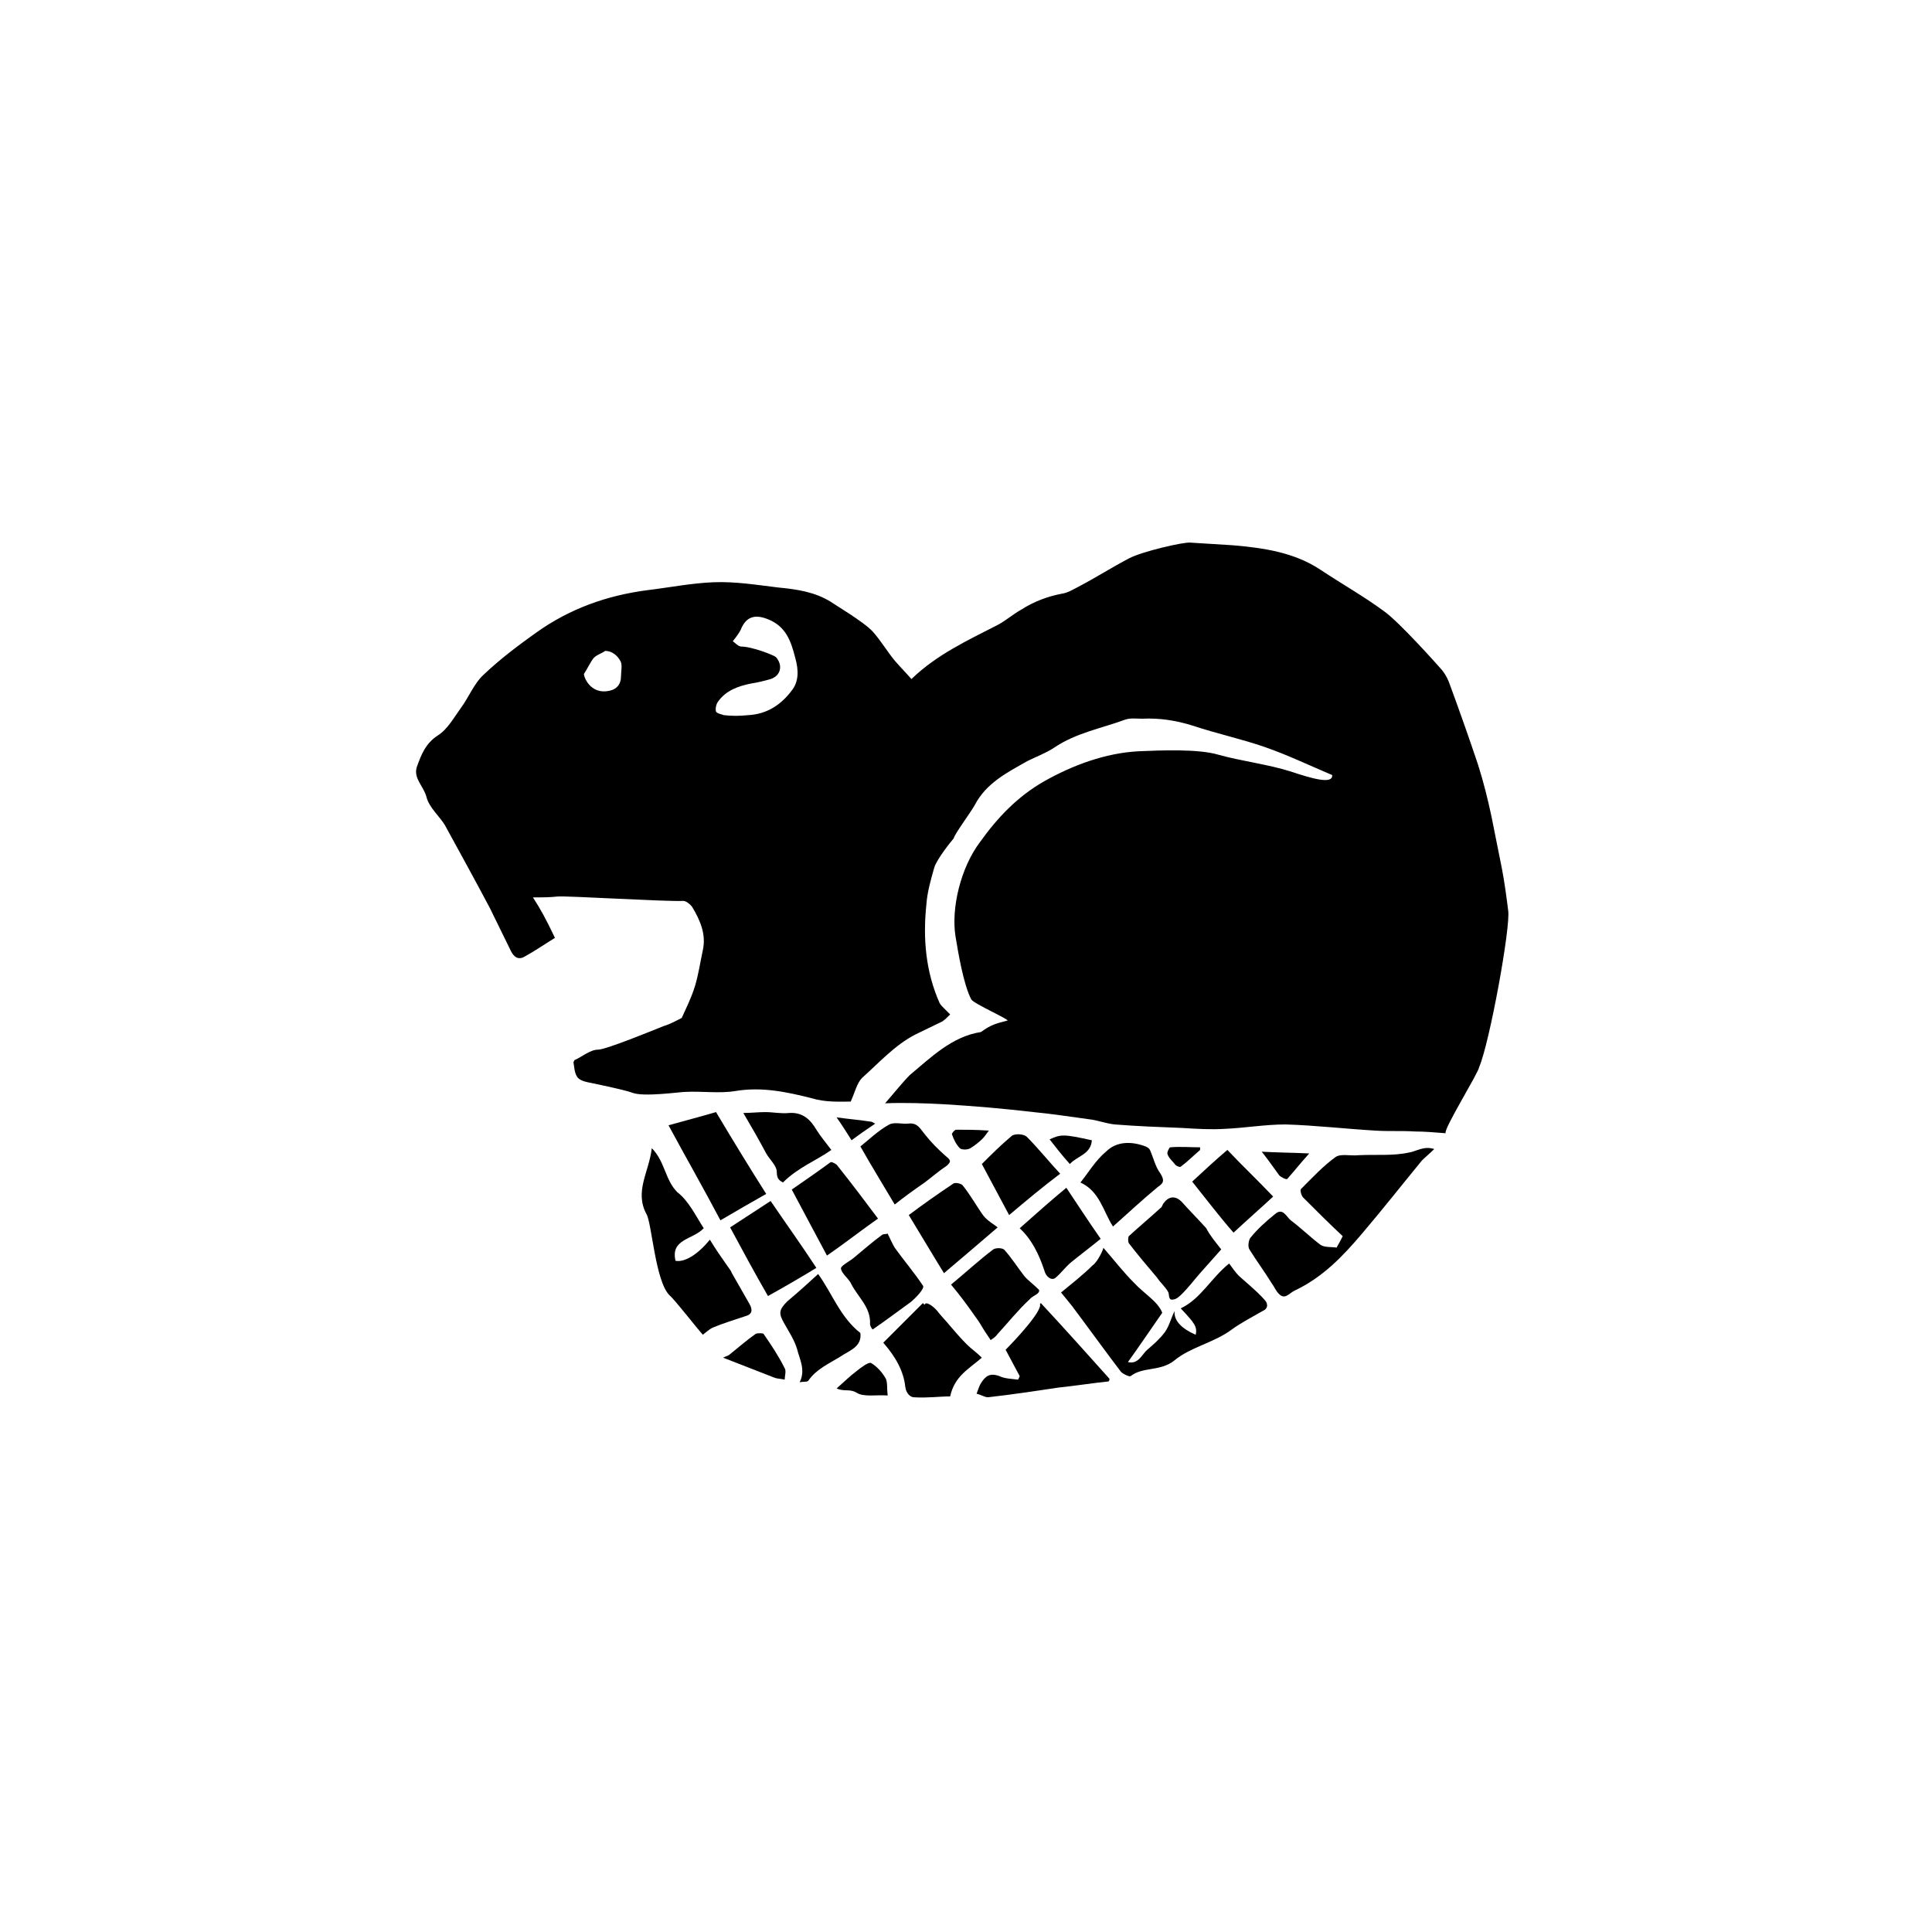 <?xml version="1.0" encoding="UTF-8"?>
<!-- Uploaded to: SVG Repo, www.svgrepo.com, Generator: SVG Repo Mixer Tools -->
<svg fill="#000000" width="800px" height="800px" version="1.1" viewBox="144 144 512 512" xmlns="http://www.w3.org/2000/svg">
 <g>
  <path d="m527.12 444.32c-3.031-0.234-5.598-0.465-8.164-0.465-3.5-0.234-6.996 0-10.496-0.234-7.93-0.465-15.859-1.398-23.789-1.633-5.363 0-10.73 0.934-16.094 1.168-3.731 0.234-7.465 0-11.195-0.234-6.062-0.234-12.129-0.465-17.961-0.934-2.332-0.234-4.664-1.168-6.996-1.398-4.898-0.699-9.797-1.398-14.461-1.867-7.93-0.934-16.094-1.633-24.023-2.098-3.965-0.234-10.73-0.465-15.395-0.234 1.867-2.098 4.664-5.598 6.531-7.465 5.598-4.664 11.195-10.262 18.895-11.43 2.801-2.098 4.434-2.332 6.996-3.031 0.699-0.234-8.863-4.434-9.562-5.598-2.098-3.965-3.5-12.594-4.199-16.793-1.168-7.465 1.398-18.191 6.531-24.957 4.664-6.531 10.031-12.129 17.027-16.094 7.465-4.199 16.094-7.465 24.957-7.93 5.598-0.234 15.859-0.699 21.227 0.934 5.832 1.633 13.297 2.566 19.125 4.434 5.598 1.867 11.195 3.5 10.961 0.934-6.062-2.566-11.895-5.363-17.961-7.465-6.062-2.098-12.594-3.5-18.895-5.598-4.434-1.398-8.863-2.098-13.527-1.867-1.398 0-3.031-0.234-4.434 0.234-6.297 2.332-13.062 3.5-18.895 7.465-2.098 1.398-4.664 2.332-6.996 3.5-5.363 3.031-10.961 5.832-13.996 11.664-1.168 2.098-5.363 7.695-5.598 8.863-0.234 0.234-4.434 5.363-5.133 7.695-0.934 3.266-1.867 6.531-2.098 9.797-0.934 8.863-0.234 17.727 3.5 26.125 0.234 0.465 0.699 0.934 1.168 1.398 0.465 0.465 1.168 1.168 1.633 1.633-0.699 0.699-1.398 1.398-2.098 1.867-2.332 1.168-4.898 2.332-7.231 3.5-5.363 2.801-9.562 7.465-13.996 11.43-1.398 1.398-1.867 3.731-3.031 6.297-3.031 0-6.766 0.234-10.496-0.934-6.531-1.633-13.062-3.031-20.059-1.867-4.199 0.699-8.863 0-13.297 0.234-1.398 0-10.961 1.398-13.996 0.234-2.566-0.934-9.797-2.332-10.73-2.566-1.168-0.234-2.801-0.465-3.731-1.398-0.934-1.168-0.934-2.801-1.168-4.199 0 0 0.234-0.234 0.234-0.465 2.098-0.934 4.199-2.801 6.297-2.801s15.16-5.363 17.492-6.297c1.633-0.465 3.266-1.398 4.664-2.098 1.168-2.566 2.566-5.363 3.5-8.398 0.934-3.031 1.398-6.297 2.098-9.562 0.934-4.199-0.699-7.93-2.801-11.43-0.465-0.699-1.633-1.633-2.332-1.633-4.434 0.234-31.023-1.398-33.355-1.168-2.098 0.234-3.965 0.234-6.531 0.234 2.098 3.266 3.266 5.363 5.832 10.73-3.031 1.867-5.363 3.5-7.93 4.898-1.867 1.168-3.031 0-3.731-1.398-1.867-3.731-3.731-7.695-5.598-11.43-3.965-7.465-7.93-14.695-11.895-21.926-1.395-2.344-4.195-4.676-4.894-7.477-0.699-2.801-3.5-4.898-2.566-7.93 1.168-3.266 2.332-6.297 5.598-8.398 2.566-1.633 4.199-4.664 6.062-7.231 2.098-2.801 3.5-6.531 6.062-8.863 4.434-4.199 9.098-7.695 13.996-11.195 8.863-6.297 18.66-9.797 29.391-11.195 5.832-0.699 11.664-1.867 17.492-2.098 5.832-0.234 11.43 0.699 17.262 1.398 4.898 0.465 9.562 1.168 13.762 3.731 0.934 0.699 8.863 5.363 11.195 7.93 2.098 2.332 3.731 5.133 5.832 7.695 1.398 1.633 2.801 3.031 4.434 4.898 6.766-6.531 14.926-10.262 23.09-14.461 2.098-1.168 3.965-2.801 6.062-3.965 3.266-2.098 6.996-3.5 10.73-4.199 1.633-0.234 3.031-1.168 4.434-1.867 4.434-2.332 8.863-5.133 13.297-7.465 3.5-1.867 14.695-4.434 16.328-4.199 3.731 0.234 7.465 0.465 11.195 0.699 8.164 0.699 16.328 1.867 23.324 6.531 5.598 3.731 11.43 6.996 16.793 10.961 3.965 2.801 13.762 13.762 15.395 15.629 0.934 1.168 1.633 2.566 2.098 3.965 2.566 6.996 5.133 14.227 7.465 21.227 1.398 4.434 2.566 9.098 3.5 13.527 0.934 4.664 1.867 9.328 2.801 13.996 0.699 3.731 1.168 7.231 1.633 10.961 0.699 4.199-4.898 34.988-7.695 41.52-0.242 1.637-9.57 16.566-8.871 17.5zm-177.5-126.19c1.867 2.098 1.398 4.898-1.398 5.832-1.633 0.465-3.5 0.934-5.133 1.168-3.5 0.699-6.766 1.867-8.863 4.898-0.465 0.699-0.699 1.867-0.465 2.566 0.234 0.465 1.398 0.699 2.098 0.934 2.098 0.234 4.199 0.234 6.297 0 5.133-0.234 8.863-2.801 11.664-6.531 1.867-2.332 1.867-5.363 0.934-8.629-1.168-4.664-2.566-8.398-7.231-10.262-3.5-1.398-5.832-0.699-7.231 2.801-0.465 0.934-1.168 1.867-2.098 3.031 0.699 0.465 1.168 1.168 2.098 1.398 3.031-0.004 8.863 2.328 9.328 2.793zm-45.25-1.633c-0.934 0.699-2.098 0.934-3.031 1.867-0.934 1.168-1.633 2.801-2.566 4.199-0.234 0.234 1.398 5.832 6.996 4.434 1.867-0.465 2.801-1.867 2.801-3.731 0-1.398 0.465-3.266-0.234-4.199-0.465-0.938-1.863-2.57-3.965-2.57z"/>
  <path d="m436.38 474.64c3.031 3.5 5.363 6.531 8.164 9.328 2.566 2.801 6.297 4.898 7.465 7.93-3.266 4.664-6.062 8.863-9.098 13.062 2.801 0.699 3.731-2.098 5.133-3.266 1.633-1.398 3.266-2.801 4.664-4.664 1.168-1.633 1.633-3.731 2.566-5.598-0.234 2.566 1.867 4.664 5.598 6.297 0.465-2.098-0.234-3.031-3.965-6.996 5.363-2.566 7.93-7.93 12.828-11.895 0.699 0.934 1.633 2.332 2.566 3.266 2.332 2.098 4.664 3.965 6.766 6.297 0.934 0.934 1.168 2.332-0.465 3.031-2.801 1.633-5.598 3.031-8.164 4.898-4.664 3.5-10.961 4.664-15.16 8.164-3.731 3.031-8.398 1.633-11.664 4.199-0.234 0.234-1.867-0.465-2.566-1.168-4.434-5.832-8.629-11.664-12.828-17.262-0.934-1.168-1.867-2.332-3.031-3.731 2.801-2.332 5.832-4.664 8.398-7.231 1.395-0.934 3.027-4.664 2.793-4.664z"/>
  <path d="m524.09 448.51c-1.168 1.168-2.332 2.098-3.266 3.031-5.363 6.531-10.496 13.062-15.859 19.359-5.133 6.062-10.496 11.664-17.961 15.16-1.398 0.699-2.566 2.566-4.199 0.699-0.699-0.699-1.168-1.867-1.867-2.801-1.867-3.031-3.965-5.832-5.832-8.863-0.465-0.699-0.234-2.332 0.234-3.031 1.867-2.332 4.199-4.434 6.531-6.297 2.098-1.867 3.031 0.699 4.199 1.633 2.801 2.098 5.133 4.434 7.93 6.531 1.168 0.699 2.801 0.465 4.199 0.699 0.699-1.168 1.168-2.098 1.633-3.031-3.5-3.266-6.996-6.766-10.496-10.262-0.465-0.465-0.934-2.098-0.465-2.332 2.801-2.801 5.832-6.062 9.098-8.398 1.398-0.934 3.965-0.234 6.062-0.465 4.434-0.234 9.098 0.234 13.297-0.699 1.863-0.23 3.961-1.863 6.762-0.934z"/>
  <path d="m330.49 469.5c-2.801 3.031-8.863 2.801-7.465 8.629 2.566 0.465 6.062-1.867 9.098-5.598 1.398 2.332 3.031 4.664 4.664 6.996 0.465 0.699 0.934 1.168 1.168 1.867 1.633 2.801 3.031 5.363 4.664 8.164 0.934 1.633 0.699 2.801-1.168 3.266-2.801 0.934-5.832 1.867-8.629 3.031-0.934 0.465-1.633 1.168-2.566 1.867-1.867-2.098-7.465-9.328-8.863-10.496-3.731-3.731-4.664-19.125-6.062-21.457-3.266-6.062 0.699-11.195 1.398-17.492 3.5 3.5 3.5 8.398 6.766 11.664 3.031 2.328 4.894 6.293 6.996 9.559z"/>
  <path d="m437.79 510.09c-4.434 0.465-8.863 1.168-13.297 1.633-6.297 0.934-12.363 1.867-18.66 2.566-0.934 0-1.867-0.699-3.031-0.934 0.465-1.168 0.699-2.098 1.168-2.801 1.168-1.867 2.332-2.801 4.898-1.867 1.398 0.699 3.266 0.699 4.898 0.934 0.234-0.234 0.234-0.465 0.465-0.934-1.168-2.098-2.332-4.434-3.731-6.996 2.332-2.332 9.797-10.262 9.098-12.129l0.234-0.234c6.297 6.766 12.129 13.297 18.191 20.059-0.004 0.238-0.004 0.469-0.234 0.703z"/>
  <path d="m392.77 491.9c0.934 1.168 2.098 2.332 3.031 3.5 1.398 1.633 2.801 3.266 4.434 4.898 1.168 1.168 2.566 2.098 3.965 3.5-3.5 3.031-7.231 4.898-8.398 10.262-2.801 0-6.062 0.465-9.562 0.234-0.934 0-2.098-0.934-2.332-2.801-0.465-4.199-2.566-7.93-5.832-11.664 3.5-3.5 6.996-6.996 10.496-10.496 0.234 0.234 0.234 0.234 0.465 0.465 0.234-1.164 2.566 0.469 3.734 2.102z"/>
  <path d="m321.16 442.21c4.199-1.168 8.629-2.332 12.594-3.5 4.434 7.465 8.863 14.695 13.297 21.691-3.731 2.098-8.164 4.664-12.129 6.996-4.43-8.395-9.094-16.555-13.762-25.188z"/>
  <path d="m467.64 475.1c-1.633 1.867-3.731 4.199-5.598 6.297-1.633 1.867-3.031 3.731-4.664 5.363-0.699 0.699-1.633 1.633-2.566 1.633-1.168 0.234-0.934-1.168-1.168-1.867-0.699-1.398-2.098-2.566-3.031-3.965-2.566-3.031-5.133-6.062-7.465-9.098-0.234-0.465-0.234-1.398 0-1.867 2.801-2.566 5.598-4.898 8.398-7.465 0.465-0.234 0.465-0.934 0.934-1.398 1.398-1.867 3.266-1.867 4.898 0 2.098 2.332 4.199 4.434 6.297 6.766 0.93 1.871 2.332 3.504 3.965 5.602z"/>
  <path d="m372.01 497.26c0.465 3.731-3.031 4.664-5.363 6.297-3.031 1.867-6.297 3.266-8.398 6.297-0.234 0.465-1.398 0.234-2.332 0.465 1.633-3.266 0-6.062-0.699-8.863-0.699-2.332-2.098-4.434-3.266-6.531-1.633-2.801-1.633-3.731 0.699-6.062 2.801-2.332 5.363-4.664 8.164-7.231 3.734 5.133 5.832 11.43 11.195 15.629z"/>
  <path d="m376.68 466.94c-4.664 3.266-9.098 6.766-13.527 9.797-3.031-5.598-6.062-11.43-9.328-17.492 3.031-2.098 6.766-4.664 10.262-7.231 0.234-0.234 1.633 0.465 1.867 0.934 3.727 4.66 7.227 9.324 10.727 13.992z"/>
  <path d="m385.3 489.1c-3.266 2.332-6.297 4.664-10.031 7.231-0.234-0.234-0.699-0.934-0.699-1.398 0.234-4.434-3.031-6.996-4.898-10.496-0.699-1.633-2.566-2.801-2.801-4.199-0.234-0.699 2.098-1.867 3.266-2.801 2.566-2.098 4.898-4.199 7.465-6.062 0.465-0.465 1.168-0.234 1.633-0.465 0.699 1.398 1.168 2.566 1.867 3.731 2.332 3.266 5.133 6.531 7.465 10.031 0.699 0.699-2.102 3.496-3.266 4.43z"/>
  <path d="m396.04 484.43c3.965-3.266 7.465-6.531 11.195-9.328 0.699-0.465 2.566-0.465 3.031 0.234 1.867 2.098 3.5 4.664 5.133 6.766 0.934 1.168 2.332 2.098 3.965 3.731 0.234 1.168-1.633 1.398-2.566 2.566-3.031 2.801-5.598 6.062-8.398 9.098-0.465 0.699-1.168 1.168-1.867 1.633-0.465-0.699-0.934-1.398-1.398-2.098-0.934-1.398-1.633-2.801-2.566-3.965-2.098-3.039-4.195-5.84-6.527-8.637z"/>
  <path d="m347.52 487.46c-3.5-6.062-6.766-12.129-10.031-18.191 3.266-2.098 6.766-4.434 10.73-6.996 3.965 5.832 8.164 11.664 12.129 17.727-4.199 2.562-8.633 5.129-12.828 7.461z"/>
  <path d="m408.39 469.27c-4.898 4.199-9.797 8.398-14.227 12.129-3.031-4.898-6.062-10.031-9.328-15.395 3.731-2.801 7.695-5.598 11.895-8.398 0.465-0.234 1.867 0 2.332 0.465 2.098 2.566 3.731 5.598 5.598 8.164 1.164 1.402 2.566 2.102 3.731 3.035z"/>
  <path d="m381.11 463.21c-3.031-5.133-6.062-10.031-9.098-15.395 2.098-1.633 4.664-4.199 7.695-5.832 1.398-0.699 3.5 0 5.133-0.234 2.332-0.234 3.031 1.398 4.199 2.801 1.633 2.098 3.5 3.965 5.598 5.832 1.168 0.934 1.633 1.398 0.234 2.566-2.098 1.398-3.965 3.031-5.832 4.434-3.031 2.098-5.598 3.965-7.93 5.828z"/>
  <path d="m438.95 469.04c-2.566-3.965-3.5-9.328-8.629-11.664 2.098-2.566 3.965-5.832 6.766-8.164 2.801-2.801 6.766-2.801 10.496-1.398 0.465 0.234 0.934 0.465 1.168 0.934 0.934 2.098 1.398 4.434 2.801 6.297 1.168 1.867 0.699 2.566-0.699 3.5-3.973 3.266-7.703 6.766-11.902 10.496z"/>
  <path d="m414.23 469.5c4.199-3.731 8.398-7.465 12.363-10.73 2.801 4.199 5.832 8.863 9.098 13.527-2.566 2.098-5.363 4.199-7.93 6.297-1.398 1.168-2.566 2.801-3.965 3.965-0.934 0.934-2.566 0-3.031-1.867-1.402-4.191-3.269-8.156-6.535-11.191z"/>
  <path d="m340.99 438.95c1.867 0 3.965-0.234 5.832-0.234 2.098 0 4.199 0.465 6.297 0.234 3.5-0.234 5.598 1.633 7.231 4.434 1.168 1.867 2.566 3.5 3.965 5.363-3.965 2.801-8.863 4.664-12.828 8.629-0.699-0.465-1.633-0.699-1.633-2.801 0-1.633-1.867-3.266-2.801-4.898-1.863-3.496-3.731-6.762-6.062-10.727z"/>
  <path d="m411.43 466.01c-2.332-4.434-4.898-9.098-7.231-13.527 2.566-2.566 5.133-5.133 7.93-7.465 0.934-0.699 3.266-0.465 3.965 0.234 3.031 3.031 5.832 6.531 8.863 9.797-4.664 3.496-9.094 7.227-13.527 10.961z"/>
  <path d="m459.94 457.14c3.266-3.031 6.297-5.832 9.328-8.398 3.965 4.199 7.93 7.93 12.129 12.363-3.266 3.031-6.996 6.297-10.496 9.562-3.496-3.965-7.227-8.863-10.961-13.527z"/>
  <path d="m335.62 503.79c0.934-0.465 1.398-0.465 1.867-0.934 2.332-1.867 4.434-3.731 6.766-5.363 0.465-0.234 1.867-0.234 2.098 0 2.098 3.031 3.965 5.832 5.598 9.098 0.465 0.699 0 2.098 0 3.031-0.934-0.234-1.867-0.234-2.566-0.465-4.195-1.637-8.395-3.269-13.762-5.367z"/>
  <path d="m379.24 513.82c-3.031-0.234-6.297 0.465-8.164-0.699-1.867-1.168-3.266-0.234-5.363-1.168 1.867-1.633 3.5-3.266 5.363-4.664 1.168-0.934 3.031-2.332 3.731-2.098 1.633 0.934 3.031 2.566 3.965 4.199 0.469 1.168 0.238 2.566 0.469 4.43z"/>
  <path d="m478.37 449.21c3.965 0.234 7.695 0.234 12.594 0.465-2.332 2.566-3.965 4.664-5.832 6.766-0.234 0.234-1.633-0.465-2.098-0.934-1.398-1.867-2.797-3.965-4.664-6.297z"/>
  <path d="m427.52 452.48c-2.098-2.332-3.731-4.434-5.363-6.531 3.031-1.398 3.731-1.398 11.195 0.234-0.23 3.731-3.965 4.195-5.832 6.297z"/>
  <path d="m406.06 443.62c-0.699 0.934-1.168 1.633-1.633 2.098-0.934 0.934-2.098 1.867-3.266 2.566-0.699 0.465-2.332 0.465-2.801 0-0.934-0.934-1.633-2.332-2.098-3.731 0-0.234 0.699-1.168 1.168-1.168 2.566 0 5.129 0 8.629 0.234z"/>
  <path d="m462.04 448.75c-1.633 1.398-3.266 3.031-5.133 4.434-0.234 0.234-1.168-0.234-1.398-0.465-0.699-0.934-1.633-1.633-2.098-2.801-0.234-0.465 0.465-1.867 0.699-1.867 2.566-0.234 5.363 0 7.93 0v0.699z"/>
  <path d="m375.97 441.75c-2.098 1.398-4.434 3.031-6.297 4.434-1.168-1.867-2.332-3.731-3.965-6.062 3.5 0.465 6.297 0.699 9.328 1.168 0.469 0.227 0.703 0.461 0.934 0.461z"/>
 </g>
</svg>